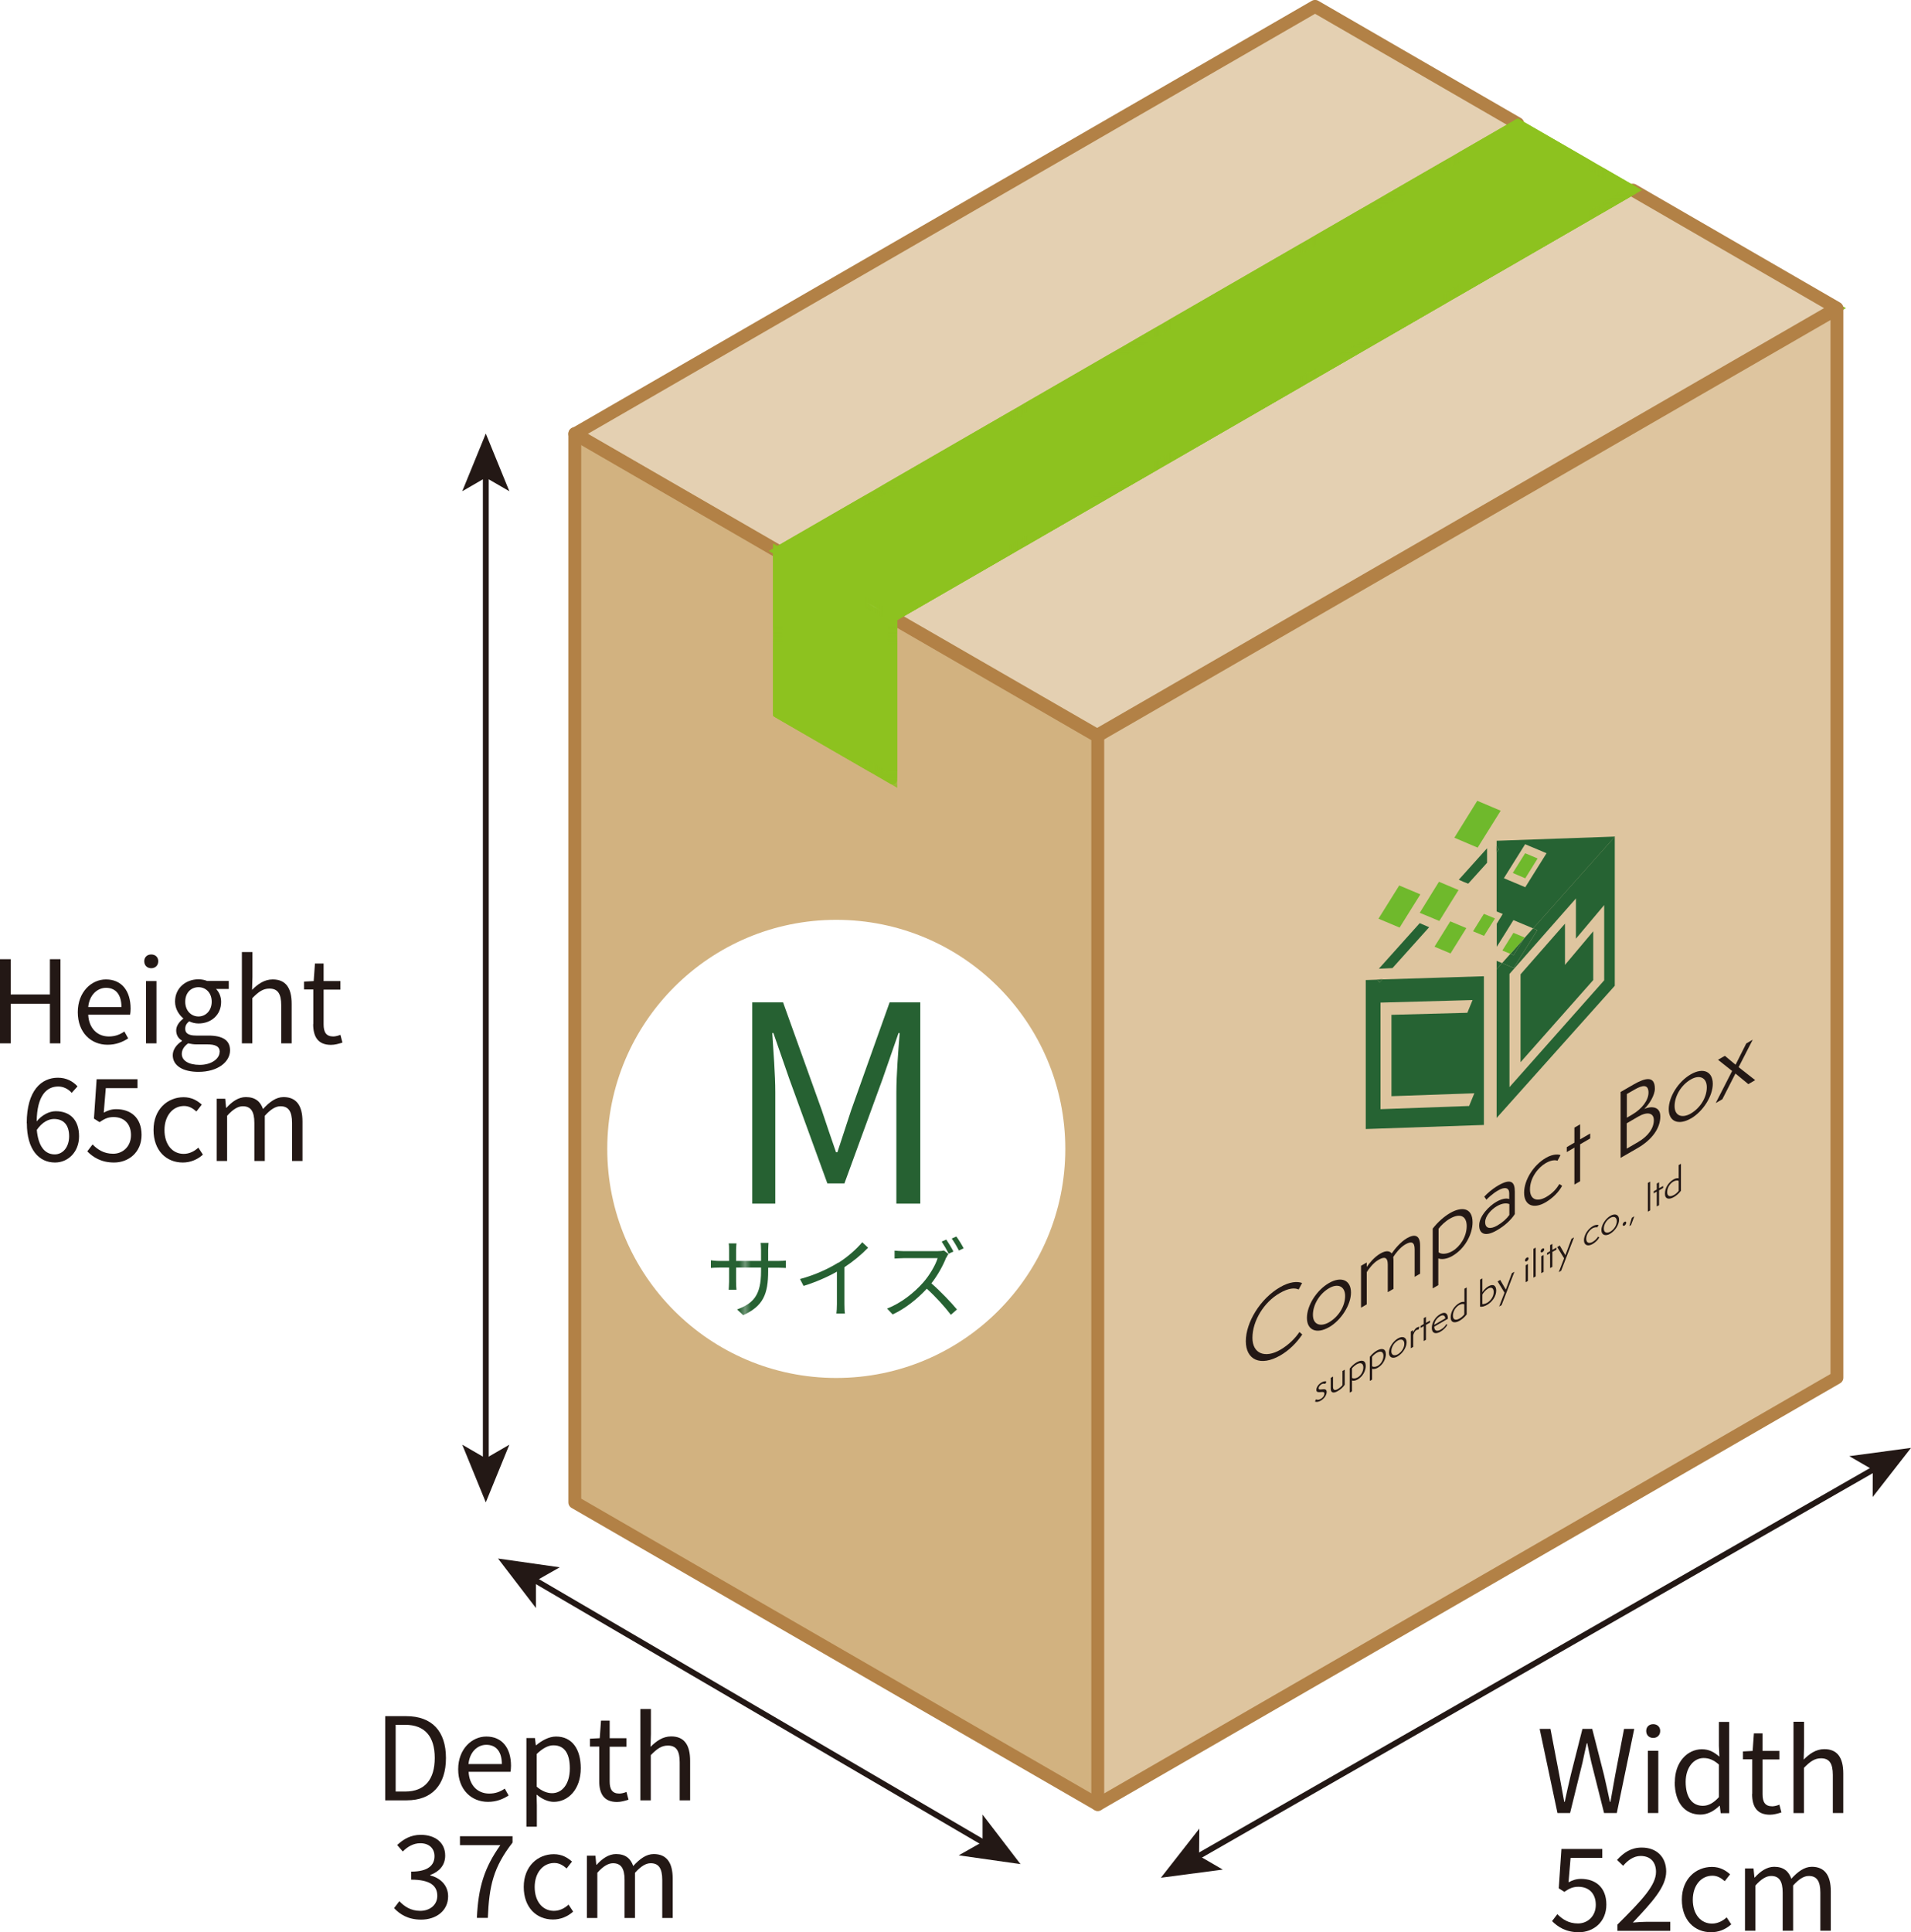 <?xml version="1.0" encoding="UTF-8"?>
<svg id="_レイヤー_2" data-name="レイヤー 2" xmlns="http://www.w3.org/2000/svg" xmlns:xlink="http://www.w3.org/1999/xlink" viewBox="0 0 150.11 151.75">
  <defs>
    <style>
      .cls-1, .cls-2, .cls-3, .cls-4, .cls-5 {
        fill: none;
      }

      .cls-6 {
        fill: #6fb92c;
      }

      .cls-7, .cls-8 {
        fill: #e4d0b2;
      }

      .cls-9 {
        fill: #266132;
      }

      .cls-2 {
        stroke-width: .71px;
      }

      .cls-2, .cls-4, .cls-5 {
        stroke-linecap: round;
        stroke-linejoin: round;
      }

      .cls-2, .cls-8 {
        stroke: #8dc21f;
      }

      .cls-10 {
        stroke: url(#_新規パターンスウォッチ_23);
      }

      .cls-10, .cls-3, .cls-8 {
        stroke-miterlimit: 10;
      }

      .cls-10, .cls-5 {
        stroke-width: 1.01px;
      }

      .cls-10, .cls-11 {
        fill: #8dc21f;
      }

      .cls-3 {
        stroke: #231815;
        stroke-width: .46px;
      }

      .cls-4 {
        stroke: #fff;
        stroke-width: 2.02px;
      }

      .cls-12 {
        fill: #231815;
      }

      .cls-13 {
        fill: #fff;
      }

      .cls-14 {
        fill: url(#_新規パターンスウォッチ_6);
      }

      .cls-15 {
        fill: #d2b280;
      }

      .cls-5 {
        stroke: #b28146;
      }

      .cls-8 {
        stroke-linecap: square;
        stroke-width: .71px;
      }

      .cls-16 {
        fill: #dec59f;
      }

      .cls-17 {
        fill: #266333;
      }
    </style>
    <pattern id="_新規パターンスウォッチ_23" data-name="新規パターンスウォッチ 23" x="0" y="0" width="15.5" height="15.5" patternTransform="translate(-2975.52 -574.56) scale(.71)" patternUnits="userSpaceOnUse" viewBox="0 0 15.5 15.5">
      <g>
        <rect class="cls-1" y="0" width="15.5" height="15.5"/>
        <rect class="cls-11" y="0" width="15.5" height="15.5"/>
      </g>
    </pattern>
    <pattern id="_新規パターンスウォッチ_6" data-name="新規パターンスウォッチ 6" x="0" y="0" width="62.66" height="62.66" patternTransform="translate(-4722.97 -1353.09) scale(.46)" patternUnits="userSpaceOnUse" viewBox="0 0 62.66 62.66">
      <g>
        <rect class="cls-1" width="62.66" height="62.66"/>
        <rect class="cls-9" width="62.66" height="62.66"/>
      </g>
    </pattern>
  </defs>
  <g id="_メイン" data-name="メイン">
    <g>
      <polygon class="cls-16" points="144.29 24.26 144.29 108.2 86.23 141.72 86.23 57.78 144.29 24.26"/>
      <polygon class="cls-8" points="144.29 24.2 86.18 57.75 70.13 48.49 127.38 15.44 128.26 14.93 144.29 24.2"/>
      <polygon class="cls-7" points="119.22 9.71 61.1 43.27 45.17 34.07 103.3 .5 119.22 9.71"/>
      <polygon class="cls-15" points="86.23 57.78 86.23 141.72 45.15 117.99 45.15 34.08 61.08 43.3 61.08 56.03 70.12 61.25 70.12 48.52 86.13 57.78 86.18 57.75 86.23 57.78"/>
      <polygon class="cls-11" points="61.1 43.27 70.13 48.49 70.12 48.49 70.12 48.52 61.08 43.3 61.08 43.28 61.1 43.27"/>
      <polyline class="cls-5" points="86.23 57.78 144.29 24.26 144.29 108.2 86.23 141.72"/>
      <polyline class="cls-5" points="70.13 48.49 86.18 57.75 86.23 57.78 86.23 141.72 45.15 117.99 45.15 34.08 45.15 34.05 45.17 34.07 61.1 43.27"/>
      <polyline class="cls-5" points="61.08 43.3 45.15 34.08 45.17 34.07 103.3 .5 119.22 9.71"/>
      <polyline class="cls-5" points="128.26 14.93 144.29 24.2 86.18 57.75 86.13 57.78 70.12 48.52"/>
      <polyline class="cls-2" points="128.26 14.93 127.38 15.44 70.13 48.49 70.12 48.49 70.12 48.52 70.12 61.25 61.08 56.03 61.08 43.3 61.08 43.28 61.1 43.27 119.22 9.71"/>
      <line class="cls-2" x1="119.22" y1="9.71" x2="128.26" y2="14.93"/>
      <polygon class="cls-10" points="70.12 48.52 70.12 61.25 61.08 56.03 61.08 43.3 70.12 48.52"/>
      <polygon class="cls-10" points="128.26 14.93 127.38 15.44 70.13 48.49 61.1 43.27 119.22 9.71 128.26 14.93"/>
      <g>
        <line class="cls-3" x1="38.16" y1="37.27" x2="38.16" y2="114.77"/>
        <polygon class="cls-12" points="38.16 34.05 36.31 38.58 38.16 37.51 40.01 38.58 38.16 34.05"/>
        <polygon class="cls-12" points="38.16 117.99 36.31 113.46 38.16 114.53 40.01 113.46 38.16 117.99"/>
      </g>
      <g>
        <line class="cls-3" x1="77.38" y1="144.78" x2="41.9" y2="124.03"/>
        <polygon class="cls-12" points="80.16 146.4 77.18 142.51 77.18 144.65 75.31 145.71 80.16 146.4"/>
        <polygon class="cls-12" points="39.12 122.4 43.97 123.09 42.1 124.15 42.1 126.29 39.12 122.4"/>
      </g>
      <g>
        <line class="cls-3" x1="93.98" y1="145.87" x2="147.32" y2="115.31"/>
        <polygon class="cls-12" points="91.19 147.47 96.05 146.83 94.19 145.75 94.21 143.61 91.19 147.47"/>
        <polygon class="cls-12" points="150.11 113.71 147.1 117.57 147.11 115.43 145.26 114.36 150.11 113.71"/>
      </g>
      <g>
        <g>
          <path class="cls-4" d="M0,75.33h.84v2.77h3.08v-2.77h.83v6.61h-.83v-3.11H.84v3.11h-.84v-6.61Z"/>
          <path class="cls-4" d="M6.11,79.49c0-1.58,1.07-2.57,2.21-2.57,1.24,0,1.94.9,1.94,2.3,0,.18-.02.35-.04.47h-3.29c.05,1.04.69,1.71,1.62,1.71.48,0,.86-.14,1.22-.39l.3.54c-.43.28-.95.5-1.62.5-1.3,0-2.34-.95-2.34-2.56ZM9.54,79.09c0-.98-.45-1.51-1.21-1.51-.69,0-1.31.56-1.4,1.51h2.62Z"/>
          <path class="cls-4" d="M11.33,75.49c0-.31.22-.53.55-.53s.55.22.55.53c0,.33-.23.55-.55.55s-.55-.22-.55-.55ZM11.47,77.05h.82v4.89h-.82v-4.89Z"/>
          <path class="cls-4" d="M13.57,82.87c0-.41.26-.81.72-1.11v-.04c-.26-.15-.45-.41-.45-.8s.3-.73.55-.91v-.04c-.32-.26-.64-.73-.64-1.31,0-1.07.85-1.75,1.84-1.75.27,0,.51.06.68.13h1.7v.63h-1c.23.23.4.59.4,1.01,0,1.04-.79,1.7-1.78,1.7-.24,0-.51-.06-.73-.17-.18.15-.31.31-.31.59,0,.31.2.53.86.53h.95c1.13,0,1.71.36,1.71,1.16,0,.91-.96,1.69-2.48,1.69-1.2,0-2.02-.47-2.02-1.31ZM17.26,82.62c0-.45-.35-.6-1-.6h-.85c-.18,0-.41-.03-.63-.08-.35.25-.5.54-.5.83,0,.52.53.86,1.41.86.94,0,1.56-.5,1.56-1.01ZM16.63,78.67c0-.71-.47-1.14-1.04-1.14s-1.04.42-1.04,1.14.48,1.16,1.04,1.16,1.04-.45,1.04-1.16Z"/>
          <path class="cls-4" d="M19.01,74.77h.82v1.96l-.03,1.01c.45-.45.96-.82,1.62-.82,1.03,0,1.49.67,1.49,1.92v3.1h-.82v-2.99c0-.92-.28-1.31-.93-1.31-.5,0-.85.25-1.34.75v3.55h-.82v-7.17Z"/>
          <path class="cls-4" d="M24.61,80.42v-2.71h-.73v-.62l.76-.04.1-1.38h.68v1.38h1.32v.67h-1.32v2.73c0,.6.19.95.76.95.17,0,.4-.06.56-.13l.16.61c-.28.09-.6.18-.9.18-1.04,0-1.4-.66-1.4-1.63Z"/>
          <path class="cls-4" d="M2.1,88.21c0-2.58,1.16-3.57,2.45-3.57.68,0,1.18.29,1.54.68l-.46.51c-.26-.31-.66-.5-1.05-.5-.91,0-1.67.69-1.7,2.74.41-.5.98-.8,1.5-.8,1.11,0,1.83.67,1.83,1.97,0,1.23-.86,2.06-1.89,2.06-1.27,0-2.21-1.03-2.21-3.08ZM2.89,88.73c.11,1.25.6,1.93,1.41,1.93.64,0,1.13-.57,1.13-1.42s-.4-1.36-1.19-1.36c-.41,0-.92.23-1.35.86Z"/>
          <path class="cls-4" d="M6.86,90.42l.41-.54c.38.38.86.73,1.62.73s1.4-.57,1.4-1.46-.54-1.42-1.37-1.42c-.44,0-.72.14-1.1.4l-.44-.28.21-3.09h3.21v.7h-2.49l-.16,1.92c.3-.16.59-.27.98-.27,1.1,0,1.99.63,1.99,2.02s-1.04,2.17-2.16,2.17c-1.03,0-1.66-.43-2.1-.87Z"/>
          <path class="cls-4" d="M12.06,88.74c0-1.63,1.11-2.57,2.36-2.57.64,0,1.08.27,1.43.58l-.42.54c-.29-.25-.58-.43-.97-.43-.89,0-1.54.77-1.54,1.89s.61,1.87,1.51,1.87c.45,0,.85-.21,1.15-.49l.36.55c-.44.4-1,.62-1.58.62-1.3,0-2.3-.94-2.3-2.56Z"/>
          <path class="cls-4" d="M17.01,86.29h.68l.07.71h.03c.42-.47.94-.84,1.52-.84.75,0,1.15.36,1.35.94.5-.55,1.02-.94,1.61-.94,1.01,0,1.49.67,1.49,1.92v3.1h-.82v-2.99c0-.92-.29-1.31-.91-1.31-.38,0-.77.24-1.23.75v3.55h-.82v-2.99c0-.92-.29-1.31-.91-1.31-.37,0-.78.24-1.23.75v3.55h-.82v-4.89Z"/>
        </g>
        <g>
          <path class="cls-12" d="M0,75.33h.84v2.77h3.08v-2.77h.83v6.61h-.83v-3.11H.84v3.11h-.84v-6.61Z"/>
          <path class="cls-12" d="M6.11,79.49c0-1.58,1.07-2.57,2.21-2.57,1.24,0,1.94.9,1.94,2.3,0,.18-.02.35-.04.47h-3.29c.05,1.04.69,1.71,1.62,1.71.48,0,.86-.14,1.22-.39l.3.54c-.43.28-.95.5-1.62.5-1.3,0-2.34-.95-2.34-2.56ZM9.54,79.09c0-.98-.45-1.51-1.21-1.51-.69,0-1.31.56-1.4,1.51h2.62Z"/>
          <path class="cls-12" d="M11.33,75.49c0-.31.22-.53.55-.53s.55.22.55.53c0,.33-.23.55-.55.55s-.55-.22-.55-.55ZM11.47,77.05h.82v4.89h-.82v-4.89Z"/>
          <path class="cls-12" d="M13.57,82.87c0-.41.26-.81.72-1.11v-.04c-.26-.15-.45-.41-.45-.8s.3-.73.55-.91v-.04c-.32-.26-.64-.73-.64-1.31,0-1.07.85-1.75,1.84-1.75.27,0,.51.06.68.13h1.7v.63h-1c.23.23.4.59.4,1.01,0,1.04-.79,1.7-1.78,1.7-.24,0-.51-.06-.73-.17-.18.15-.31.31-.31.59,0,.31.2.53.86.53h.95c1.13,0,1.71.36,1.71,1.16,0,.91-.96,1.69-2.48,1.69-1.2,0-2.02-.47-2.02-1.31ZM17.26,82.62c0-.45-.35-.6-1-.6h-.85c-.18,0-.41-.03-.63-.08-.35.25-.5.54-.5.83,0,.52.53.86,1.41.86.94,0,1.56-.5,1.56-1.01ZM16.63,78.67c0-.71-.47-1.14-1.04-1.14s-1.04.42-1.04,1.14.48,1.16,1.04,1.16,1.04-.45,1.04-1.16Z"/>
          <path class="cls-12" d="M19.01,74.77h.82v1.96l-.03,1.01c.45-.45.96-.82,1.62-.82,1.03,0,1.49.67,1.49,1.92v3.1h-.82v-2.99c0-.92-.28-1.31-.93-1.31-.5,0-.85.25-1.34.75v3.55h-.82v-7.17Z"/>
          <path class="cls-12" d="M24.61,80.42v-2.71h-.73v-.62l.76-.04.1-1.38h.68v1.38h1.32v.67h-1.32v2.73c0,.6.19.95.76.95.17,0,.4-.06.56-.13l.16.61c-.28.09-.6.18-.9.18-1.04,0-1.4-.66-1.4-1.63Z"/>
          <path class="cls-12" d="M2.1,88.21c0-2.58,1.16-3.57,2.45-3.57.68,0,1.18.29,1.54.68l-.46.51c-.26-.31-.66-.5-1.05-.5-.91,0-1.67.69-1.7,2.74.41-.5.98-.8,1.5-.8,1.11,0,1.83.67,1.83,1.97,0,1.23-.86,2.06-1.89,2.06-1.27,0-2.21-1.03-2.21-3.08ZM2.89,88.73c.11,1.25.6,1.93,1.41,1.93.64,0,1.13-.57,1.13-1.42s-.4-1.36-1.19-1.36c-.41,0-.92.23-1.35.86Z"/>
          <path class="cls-12" d="M6.86,90.42l.41-.54c.38.38.86.73,1.62.73s1.4-.57,1.4-1.46-.54-1.42-1.37-1.42c-.44,0-.72.14-1.1.4l-.44-.28.21-3.09h3.21v.7h-2.49l-.16,1.92c.3-.16.59-.27.98-.27,1.1,0,1.99.63,1.99,2.02s-1.04,2.17-2.16,2.17c-1.03,0-1.66-.43-2.1-.87Z"/>
          <path class="cls-12" d="M12.06,88.74c0-1.63,1.11-2.57,2.36-2.57.64,0,1.08.27,1.43.58l-.42.54c-.29-.25-.58-.43-.97-.43-.89,0-1.54.77-1.54,1.89s.61,1.87,1.51,1.87c.45,0,.85-.21,1.15-.49l.36.55c-.44.4-1,.62-1.58.62-1.3,0-2.3-.94-2.3-2.56Z"/>
          <path class="cls-12" d="M17.01,86.29h.68l.07.71h.03c.42-.47.94-.84,1.52-.84.75,0,1.15.36,1.35.94.5-.55,1.02-.94,1.61-.94,1.01,0,1.49.67,1.49,1.92v3.1h-.82v-2.99c0-.92-.29-1.31-.91-1.31-.38,0-.77.24-1.23.75v3.55h-.82v-2.99c0-.92-.29-1.31-.91-1.31-.37,0-.78.24-1.23.75v3.55h-.82v-4.89Z"/>
        </g>
      </g>
      <g>
        <g>
          <path class="cls-4" d="M120.94,135.78h.85l.69,3.6c.13.71.26,1.42.39,2.13h.04c.15-.71.31-1.42.48-2.13l.91-3.6h.77l.92,3.6c.16.7.32,1.41.47,2.13h.04c.13-.72.25-1.43.38-2.13l.69-3.6h.8l-1.37,6.61h-1l-1-3.98c-.12-.52-.22-1-.32-1.5h-.04c-.11.5-.23.98-.33,1.5l-.98,3.98h-.99l-1.4-6.61Z"/>
          <path class="cls-4" d="M129.31,135.94c0-.31.22-.53.55-.53s.55.22.55.53c0,.33-.23.55-.55.55s-.55-.22-.55-.55ZM129.44,137.5h.82v4.89h-.82v-4.89Z"/>
          <path class="cls-4" d="M131.56,139.95c0-1.58,1-2.57,2.12-2.57.58,0,.95.22,1.38.58l-.04-.85v-1.88h.81v7.17h-.67l-.07-.58h-.03c-.39.38-.9.69-1.49.69-1.22,0-2.02-.93-2.02-2.56ZM135.02,141.15v-2.57c-.42-.37-.79-.51-1.2-.51-.79,0-1.41.76-1.41,1.87,0,1.18.49,1.88,1.35,1.88.45,0,.85-.23,1.26-.68Z"/>
          <path class="cls-4" d="M137.64,140.88v-2.71h-.73v-.62l.76-.04.1-1.38h.68v1.38h1.32v.67h-1.32v2.73c0,.6.19.95.76.95.17,0,.4-.06.56-.13l.16.61c-.28.09-.6.18-.9.18-1.04,0-1.4-.66-1.4-1.63Z"/>
          <path class="cls-4" d="M140.89,135.22h.82v1.96l-.03,1.01c.45-.45.96-.82,1.62-.82,1.03,0,1.49.67,1.49,1.92v3.1h-.82v-2.99c0-.92-.28-1.31-.93-1.31-.5,0-.85.25-1.34.75v3.55h-.82v-7.17Z"/>
          <path class="cls-4" d="M121.92,150.87l.41-.54c.38.38.86.73,1.62.73s1.4-.57,1.4-1.46-.54-1.42-1.37-1.42c-.44,0-.72.14-1.1.4l-.44-.28.21-3.09h3.21v.7h-2.49l-.16,1.92c.3-.16.59-.27.98-.27,1.1,0,1.99.63,1.99,2.02s-1.04,2.17-2.16,2.17c-1.03,0-1.66-.43-2.1-.87Z"/>
          <path class="cls-4" d="M127.06,151.14c1.94-1.93,3.02-3.08,3.02-4.13,0-.73-.4-1.25-1.21-1.25-.54,0-1.01.34-1.37.77l-.48-.46c.54-.59,1.11-.97,1.94-.97,1.18,0,1.92.75,1.92,1.88,0,1.21-1.1,2.4-2.62,4.01.34-.03.74-.06,1.08-.06h1.86v.71h-4.15v-.49Z"/>
          <path class="cls-4" d="M132.11,149.19c0-1.63,1.11-2.57,2.36-2.57.64,0,1.08.27,1.43.58l-.42.54c-.29-.25-.58-.43-.97-.43-.89,0-1.54.77-1.54,1.89s.61,1.87,1.51,1.87c.45,0,.85-.21,1.15-.49l.36.55c-.44.4-1,.62-1.58.62-1.3,0-2.3-.94-2.3-2.56Z"/>
          <path class="cls-4" d="M137.06,146.74h.68l.07.71h.03c.42-.47.94-.84,1.52-.84.75,0,1.15.36,1.35.94.5-.55,1.02-.94,1.61-.94,1.01,0,1.49.67,1.49,1.92v3.1h-.82v-2.99c0-.92-.29-1.31-.91-1.31-.38,0-.77.24-1.23.75v3.55h-.82v-2.99c0-.92-.29-1.31-.91-1.31-.37,0-.78.24-1.23.75v3.55h-.82v-4.89Z"/>
        </g>
        <g>
          <path class="cls-12" d="M120.94,135.78h.85l.69,3.6c.13.71.26,1.42.39,2.13h.04c.15-.71.31-1.42.48-2.13l.91-3.6h.77l.92,3.6c.16.7.32,1.41.47,2.13h.04c.13-.72.25-1.43.38-2.13l.69-3.6h.8l-1.37,6.61h-1l-1-3.98c-.12-.52-.22-1-.32-1.5h-.04c-.11.5-.23.98-.33,1.5l-.98,3.98h-.99l-1.4-6.61Z"/>
          <path class="cls-12" d="M129.31,135.94c0-.31.22-.53.55-.53s.55.22.55.53c0,.33-.23.55-.55.55s-.55-.22-.55-.55ZM129.44,137.5h.82v4.89h-.82v-4.89Z"/>
          <path class="cls-12" d="M131.56,139.95c0-1.58,1-2.57,2.12-2.57.58,0,.95.22,1.38.58l-.04-.85v-1.88h.81v7.17h-.67l-.07-.58h-.03c-.39.38-.9.69-1.49.69-1.22,0-2.02-.93-2.02-2.56ZM135.02,141.15v-2.57c-.42-.37-.79-.51-1.2-.51-.79,0-1.41.76-1.41,1.87,0,1.18.49,1.88,1.35,1.88.45,0,.85-.23,1.26-.68Z"/>
          <path class="cls-12" d="M137.64,140.88v-2.71h-.73v-.62l.76-.04.1-1.38h.68v1.38h1.32v.67h-1.32v2.73c0,.6.19.95.76.95.17,0,.4-.06.56-.13l.16.61c-.28.09-.6.18-.9.18-1.04,0-1.4-.66-1.4-1.63Z"/>
          <path class="cls-12" d="M140.89,135.22h.82v1.96l-.03,1.01c.45-.45.96-.82,1.62-.82,1.03,0,1.49.67,1.49,1.92v3.1h-.82v-2.99c0-.92-.28-1.31-.93-1.31-.5,0-.85.25-1.34.75v3.55h-.82v-7.17Z"/>
          <path class="cls-12" d="M121.92,150.87l.41-.54c.38.38.86.73,1.62.73s1.4-.57,1.4-1.46-.54-1.42-1.37-1.42c-.44,0-.72.14-1.1.4l-.44-.28.21-3.09h3.21v.7h-2.49l-.16,1.92c.3-.16.59-.27.98-.27,1.1,0,1.99.63,1.99,2.02s-1.04,2.17-2.16,2.17c-1.03,0-1.66-.43-2.1-.87Z"/>
          <path class="cls-12" d="M127.06,151.14c1.94-1.93,3.02-3.08,3.02-4.13,0-.73-.4-1.25-1.21-1.25-.54,0-1.01.34-1.37.77l-.48-.46c.54-.59,1.11-.97,1.94-.97,1.18,0,1.92.75,1.92,1.88,0,1.21-1.1,2.4-2.62,4.01.34-.03.74-.06,1.08-.06h1.86v.71h-4.15v-.49Z"/>
          <path class="cls-12" d="M132.11,149.19c0-1.63,1.11-2.57,2.36-2.57.64,0,1.08.27,1.43.58l-.42.54c-.29-.25-.58-.43-.97-.43-.89,0-1.54.77-1.54,1.89s.61,1.87,1.51,1.87c.45,0,.85-.21,1.15-.49l.36.55c-.44.4-1,.62-1.58.62-1.3,0-2.3-.94-2.3-2.56Z"/>
          <path class="cls-12" d="M137.06,146.74h.68l.07.71h.03c.42-.47.94-.84,1.52-.84.75,0,1.15.36,1.35.94.5-.55,1.02-.94,1.61-.94,1.01,0,1.49.67,1.49,1.92v3.1h-.82v-2.99c0-.92-.29-1.31-.91-1.31-.38,0-.77.24-1.23.75v3.55h-.82v-2.99c0-.92-.29-1.31-.91-1.31-.37,0-.78.24-1.23.75v3.55h-.82v-4.89Z"/>
        </g>
      </g>
      <g>
        <g>
          <path class="cls-4" d="M30.25,134.78h1.66c2.03,0,3.12,1.19,3.12,3.29s-1.09,3.32-3.08,3.32h-1.69v-6.61ZM31.83,140.7c1.56,0,2.32-.97,2.32-2.64s-.77-2.6-2.32-2.6h-.75v5.24h.75Z"/>
          <path class="cls-4" d="M35.99,138.95c0-1.58,1.07-2.57,2.21-2.57,1.24,0,1.94.9,1.94,2.3,0,.18-.02.35-.04.47h-3.29c.05,1.04.69,1.71,1.62,1.71.48,0,.86-.14,1.22-.39l.3.54c-.43.28-.95.5-1.62.5-1.3,0-2.34-.95-2.34-2.56ZM39.42,138.54c0-.98-.45-1.51-1.22-1.51-.69,0-1.31.56-1.4,1.51h2.62Z"/>
          <path class="cls-4" d="M41.34,136.5h.68l.07.56h.03c.44-.36.99-.68,1.56-.68,1.26,0,1.94.99,1.94,2.49,0,1.67-1,2.64-2.12,2.64-.44,0-.91-.21-1.35-.57l.02.86v1.66h-.82v-6.95ZM44.76,138.88c0-1.08-.36-1.81-1.29-1.81-.41,0-.84.23-1.31.68v2.57c.44.38.87.51,1.2.51.81,0,1.4-.73,1.4-1.94Z"/>
          <path class="cls-4" d="M47.07,139.88v-2.71h-.73v-.62l.77-.04.1-1.38h.68v1.38h1.32v.67h-1.32v2.73c0,.6.19.95.76.95.17,0,.4-.06.56-.13l.16.61c-.28.09-.6.18-.9.18-1.04,0-1.4-.66-1.4-1.63Z"/>
          <path class="cls-4" d="M50.31,134.22h.82v1.96l-.03,1.01c.45-.45.96-.82,1.62-.82,1.03,0,1.49.67,1.49,1.92v3.1h-.82v-2.99c0-.92-.28-1.31-.93-1.31-.5,0-.85.25-1.34.75v3.55h-.82v-7.17Z"/>
          <path class="cls-4" d="M30.96,149.85l.41-.54c.39.41.89.76,1.64.76s1.34-.46,1.34-1.18c0-.77-.53-1.27-2.05-1.27v-.63c1.36,0,1.83-.53,1.83-1.21,0-.62-.43-1.02-1.12-1.02-.53,0-1,.27-1.37.65l-.44-.51c.5-.47,1.08-.8,1.85-.8,1.11,0,1.92.59,1.92,1.63,0,.77-.48,1.27-1.17,1.52v.04c.77.19,1.4.76,1.4,1.64,0,1.14-.95,1.83-2.12,1.83-1.04,0-1.68-.43-2.12-.9Z"/>
          <path class="cls-4" d="M39.33,144.91h-3.2v-.7h4.13v.5c-1.51,1.94-1.84,3.41-1.94,5.91h-.86c.11-2.42.59-3.95,1.85-5.72Z"/>
          <path class="cls-4" d="M41.14,148.19c0-1.63,1.11-2.57,2.36-2.57.64,0,1.08.27,1.43.58l-.42.54c-.29-.25-.58-.43-.97-.43-.89,0-1.54.77-1.54,1.89s.61,1.87,1.51,1.87c.45,0,.85-.21,1.15-.49l.36.55c-.44.4-1,.62-1.58.62-1.3,0-2.3-.94-2.3-2.56Z"/>
          <path class="cls-4" d="M46.09,145.74h.68l.07.71h.03c.42-.47.94-.84,1.52-.84.75,0,1.15.36,1.35.94.5-.55,1.02-.94,1.61-.94,1.01,0,1.49.67,1.49,1.92v3.1h-.82v-2.99c0-.92-.29-1.31-.91-1.31-.38,0-.77.24-1.23.75v3.55h-.82v-2.99c0-.92-.29-1.31-.91-1.31-.37,0-.78.24-1.23.75v3.55h-.82v-4.89Z"/>
        </g>
        <g>
          <path class="cls-12" d="M30.25,134.78h1.66c2.03,0,3.12,1.19,3.12,3.29s-1.09,3.32-3.08,3.32h-1.69v-6.61ZM31.83,140.7c1.56,0,2.32-.97,2.32-2.64s-.77-2.6-2.32-2.6h-.75v5.24h.75Z"/>
          <path class="cls-12" d="M35.99,138.95c0-1.58,1.07-2.57,2.21-2.57,1.24,0,1.94.9,1.94,2.3,0,.18-.02.35-.04.47h-3.29c.05,1.04.69,1.71,1.62,1.71.48,0,.86-.14,1.22-.39l.3.54c-.43.28-.95.5-1.62.5-1.3,0-2.34-.95-2.34-2.56ZM39.42,138.54c0-.98-.45-1.51-1.22-1.51-.69,0-1.31.56-1.4,1.51h2.62Z"/>
          <path class="cls-12" d="M41.34,136.5h.68l.07.56h.03c.44-.36.99-.68,1.56-.68,1.26,0,1.94.99,1.94,2.49,0,1.67-1,2.64-2.12,2.64-.44,0-.91-.21-1.35-.57l.02.86v1.66h-.82v-6.95ZM44.76,138.88c0-1.08-.36-1.81-1.29-1.81-.41,0-.84.23-1.31.68v2.57c.44.38.87.51,1.2.51.81,0,1.4-.73,1.4-1.94Z"/>
          <path class="cls-12" d="M47.07,139.88v-2.71h-.73v-.62l.77-.04.1-1.38h.68v1.38h1.32v.67h-1.32v2.73c0,.6.19.95.76.95.17,0,.4-.06.56-.13l.16.61c-.28.09-.6.18-.9.18-1.04,0-1.4-.66-1.4-1.63Z"/>
          <path class="cls-12" d="M50.31,134.22h.82v1.96l-.03,1.01c.45-.45.96-.82,1.62-.82,1.03,0,1.49.67,1.49,1.92v3.1h-.82v-2.99c0-.92-.28-1.31-.93-1.31-.5,0-.85.25-1.34.75v3.55h-.82v-7.17Z"/>
          <path class="cls-12" d="M30.96,149.85l.41-.54c.39.41.89.76,1.64.76s1.34-.46,1.34-1.18c0-.77-.53-1.27-2.05-1.27v-.63c1.36,0,1.83-.53,1.83-1.21,0-.62-.43-1.02-1.12-1.02-.53,0-1,.27-1.37.65l-.44-.51c.5-.47,1.08-.8,1.85-.8,1.11,0,1.92.59,1.92,1.63,0,.77-.48,1.27-1.17,1.52v.04c.77.19,1.4.76,1.4,1.64,0,1.14-.95,1.83-2.12,1.83-1.04,0-1.68-.43-2.12-.9Z"/>
          <path class="cls-12" d="M39.33,144.91h-3.2v-.7h4.13v.5c-1.51,1.94-1.84,3.41-1.94,5.91h-.86c.11-2.42.59-3.95,1.85-5.72Z"/>
          <path class="cls-12" d="M41.14,148.19c0-1.63,1.11-2.57,2.36-2.57.64,0,1.08.27,1.43.58l-.42.54c-.29-.25-.58-.43-.97-.43-.89,0-1.54.77-1.54,1.89s.61,1.87,1.51,1.87c.45,0,.85-.21,1.15-.49l.36.55c-.44.4-1,.62-1.58.62-1.3,0-2.3-.94-2.3-2.56Z"/>
          <path class="cls-12" d="M46.09,145.74h.68l.07.71h.03c.42-.47.94-.84,1.52-.84.75,0,1.15.36,1.35.94.5-.55,1.02-.94,1.61-.94,1.01,0,1.49.67,1.49,1.92v3.1h-.82v-2.99c0-.92-.29-1.31-.91-1.31-.38,0-.77.24-1.23.75v3.55h-.82v-2.99c0-.92-.29-1.31-.91-1.31-.37,0-.78.24-1.23.75v3.55h-.82v-4.89Z"/>
        </g>
      </g>
      <path class="cls-12" d="M103.39,109.9c.06.04.18.07.36-.04.16-.09.28-.24.28-.42,0-.29-.63.09-.63-.28,0-.2.16-.45.41-.59.17-.1.32-.1.38-.07l-.08.18s-.15-.05-.3.03c-.17.1-.23.24-.23.32,0,.26.63-.15.63.29,0,.25-.19.52-.46.68-.22.13-.38.11-.46.07l.09-.18Z"/>
      <path class="cls-12" d="M105.45,107.67l.18-.1v1.18c-.13.2-.31.36-.55.5-.32.19-.55.15-.55-.19v-.85l.18-.1v.81c0,.27.16.3.38.17.18-.11.3-.23.36-.31v-1.1Z"/>
      <path class="cls-12" d="M106.02,109.37v-1.89c.16-.21.36-.38.55-.49.37-.21.71-.18.71.29,0,.37-.23.83-.64,1.06-.17.1-.35.12-.44.08v.85l-.18.1ZM106.2,108.21c.08.07.26.07.44-.03.25-.14.45-.46.45-.79,0-.31-.2-.43-.54-.23-.13.08-.29.22-.35.31v.74Z"/>
      <path class="cls-12" d="M107.6,108.45v-1.89c.16-.21.36-.38.55-.49.37-.21.71-.18.71.29,0,.37-.23.83-.64,1.06-.17.1-.35.12-.44.08v.85l-.18.1ZM107.78,107.3c.08.07.26.07.44-.03.25-.14.45-.46.45-.79,0-.31-.2-.43-.54-.23-.13.08-.29.22-.35.31v.74Z"/>
      <path class="cls-12" d="M109.8,106.52c-.39.23-.7.1-.7-.29s.31-.88.7-1.11.69-.09.69.3-.3.87-.7,1.1ZM110.31,105.53c0-.31-.23-.41-.51-.25-.3.17-.51.52-.51.84s.24.39.51.24c.3-.18.51-.51.51-.83Z"/>
      <path class="cls-12" d="M110.82,105.9v-1.33l.18-.1v.19c.02-.07.13-.3.28-.39.1-.06.19-.07.22-.07l-.08.22s-.08,0-.15.03c-.15.09-.25.32-.26.43v.9l-.18.1Z"/>
      <path class="cls-12" d="M111.83,105.32v-1.17l-.24.14v-.16l.24-.14v-.47l.18-.1v.47l.32-.18v.16l-.32.18v1.17l-.18.1Z"/>
      <path class="cls-12" d="M113.68,104.06c-.09.17-.29.39-.54.53-.39.22-.67.11-.67-.3s.26-.86.67-1.09.59-.01.59.32v.05l-1.07.62c0,.33.21.41.53.22.23-.13.36-.31.42-.42l.08.06ZM113.53,103.54c-.02-.21-.16-.32-.41-.17-.23.13-.43.39-.47.68l.88-.51Z"/>
      <path class="cls-12" d="M115.03,101.21l.18-.1v2.12c-.16.21-.36.38-.55.49-.36.21-.71.19-.71-.27,0-.44.28-.88.67-1.11.15-.09.31-.12.41-.09v-1.04ZM115.03,102.45c-.07-.07-.24-.05-.41.04-.29.17-.49.49-.49.84s.24.38.52.22c.11-.06.25-.17.37-.32v-.78Z"/>
      <path class="cls-12" d="M116.26,100.5l.18-.1v1.08c.07-.11.26-.34.46-.45.43-.25.63-.03.63.33,0,.47-.35.91-.72,1.12-.19.11-.39.17-.55.14v-2.12ZM116.44,102.42c.07.01.22-.02.37-.1.29-.17.52-.5.52-.85,0-.29-.16-.44-.46-.26-.17.1-.36.32-.43.46v.76Z"/>
      <path class="cls-12" d="M117.76,102.61l.42-1.09-.54-.88.2-.12.44.76.48-1.29.2-.11-1.01,2.62-.19.11Z"/>
      <path class="cls-12" d="M119.93,99.05c-.08.04-.14.02-.14-.06,0-.09.06-.18.14-.22.08-.05.14-.02.14.06,0,.08-.06.17-.14.22ZM119.84,100.7v-1.33l.18-.1v1.33l-.18.1Z"/>
      <path class="cls-12" d="M120.45,100.34v-2.26l.18-.1v2.26l-.18.1Z"/>
      <path class="cls-12" d="M121.16,98.34c-.08.04-.14.02-.14-.06,0-.09.06-.18.14-.22.08-.05.14-.02.14.06,0,.08-.06.17-.14.22ZM121.07,99.99v-1.33l.18-.1v1.33l-.18.1Z"/>
      <path class="cls-12" d="M121.76,99.59v-1.17l-.24.14v-.16l.24-.14v-.47l.18-.1v.47l.32-.18v.16l-.32.18v1.17l-.18.1Z"/>
      <path class="cls-12" d="M122.44,99.91l.42-1.09-.54-.88.2-.12.44.76.48-1.29.2-.11-1.01,2.62-.19.11Z"/>
      <path class="cls-12" d="M125.63,97.17c-.1.2-.29.39-.53.53-.38.22-.68.09-.68-.3s.29-.87.69-1.1c.24-.14.42-.11.46-.09l-.1.18s-.17-.04-.37.07c-.24.14-.5.47-.5.83,0,.33.23.4.51.24.22-.13.33-.28.42-.41l.09.06Z"/>
      <path class="cls-12" d="M126.49,96.89c-.39.23-.7.1-.7-.29s.31-.88.7-1.11.69-.09.69.3-.3.87-.7,1.1ZM127,95.9c0-.31-.23-.41-.51-.25-.3.17-.51.52-.51.84s.24.39.51.24c.3-.18.51-.51.51-.83Z"/>
      <path class="cls-12" d="M127.6,96.25c-.08.04-.14.01-.14-.06,0-.09.07-.19.14-.23.08-.05.14-.02.14.07,0,.07-.06.18-.14.23Z"/>
      <path class="cls-12" d="M127.98,96.3l.2-.66.2-.12-.26.69-.15.08Z"/>
      <path class="cls-12" d="M129.44,95.16v-2.26l.18-.1v2.26l-.18.1Z"/>
      <path class="cls-12" d="M130.14,94.75v-1.17l-.24.14v-.16l.24-.14v-.47l.18-.1v.47l.32-.18v.16l-.32.18v1.17l-.18.1Z"/>
      <path class="cls-12" d="M131.86,91.5l.18-.1v2.12c-.16.21-.36.38-.55.49-.36.21-.71.19-.71-.27,0-.44.28-.88.67-1.11.15-.09.31-.12.41-.09v-1.04ZM131.86,92.75c-.07-.07-.24-.05-.41.04-.29.17-.49.49-.49.84s.24.38.53.22c.11-.06.25-.17.37-.32v-.78Z"/>
      <path class="cls-12" d="M102.29,104.81c-.47.69-1.05,1.25-1.72,1.64-1.56.9-2.71.35-2.71-1.12s1.13-3.34,2.69-4.24c.76-.44,1.36-.47,1.73-.33l-.27.51c-.3-.14-.78-.13-1.51.3-1.2.69-2.12,2.15-2.12,3.5,0,1.25,1,1.63,2.2.93.65-.38,1.17-.91,1.49-1.39l.23.2Z"/>
      <path class="cls-12" d="M104.4,104.23c-.97.56-1.74.25-1.74-.73s.76-2.18,1.74-2.74,1.72-.21,1.72.75-.76,2.17-1.73,2.73ZM105.66,101.78c0-.77-.58-1.01-1.26-.61-.75.43-1.27,1.3-1.27,2.09s.61.96,1.26.59c.76-.44,1.27-1.27,1.27-2.07Z"/>
      <path class="cls-12" d="M111.12,100.27v-2.15c0-.59-.26-.66-.73-.39-.42.24-.79.74-.95.99.01.09.02.19.02.29v2.21l-.45.26v-2.16c0-.6-.27-.65-.74-.37-.4.23-.77.72-.91.96v2.53l-.45.26v-3.29l.45-.26v.35c.18-.26.57-.77,1.08-1.06.47-.27.74-.18.88,0,.24-.35.69-.9,1.2-1.2.63-.36,1.03-.23,1.03.6v2.19l-.45.26Z"/>
      <path class="cls-12" d="M112.54,101.19v-4.7c.41-.53.9-.95,1.36-1.22.91-.53,1.77-.44,1.77.73,0,.91-.58,2.06-1.59,2.64-.43.25-.86.29-1.1.19v2.1l-.45.26ZM112.99,98.34c.21.18.63.18,1.09-.08.61-.35,1.13-1.14,1.13-1.97,0-.77-.5-1.06-1.34-.57-.33.19-.71.55-.87.78v1.85Z"/>
      <path class="cls-12" d="M118.99,95.35c-.3.46-.79.92-1.42,1.28-.95.55-1.38.23-1.38-.39,0-.74.78-1.52,1.34-1.85.34-.2.77-.33,1.02-.22v-.46c0-.41-.31-.55-.89-.21-.43.25-.8.61-.9.72l-.17-.24c.22-.24.59-.58,1.08-.87,1.05-.61,1.32-.26,1.32.48v1.77ZM118.55,94.56c-.18-.07-.51-.1-.97.17-.42.24-.92.76-.92,1.25,0,.53.43.57.95.27.43-.25.74-.54.95-.83v-.86Z"/>
      <path class="cls-12" d="M122.71,93.12c-.26.49-.73.97-1.31,1.31-.95.55-1.68.23-1.68-.76s.72-2.16,1.72-2.74c.61-.35,1.05-.26,1.14-.21l-.24.44c-.08-.04-.41-.11-.91.18-.61.35-1.25,1.16-1.25,2.07,0,.83.58.99,1.27.6.54-.31.83-.68,1.04-1.02l.22.14Z"/>
      <path class="cls-12" d="M123.67,93.03v-2.9l-.6.35v-.39l.6-.35v-1.18l.45-.26v1.18l.79-.46v.39l-.79.46v2.9l-.45.26Z"/>
      <path class="cls-12" d="M127.3,90.94v-5.18l1.02-.59c.94-.54,1.67-.69,1.67.33,0,.51-.43,1.21-.83,1.59.52-.23,1.26-.22,1.26.59,0,.9-.62,1.82-1.81,2.5l-1.32.76ZM128.2,87.54c.79-.46,1.29-1.14,1.29-1.73,0-.66-.45-.61-1.09-.24l-.61.35v1.86l.41-.24ZM128.66,89.7c.84-.49,1.25-1.12,1.25-1.73,0-.57-.51-.69-1.22-.28l-.91.53v1.99l.88-.51Z"/>
      <path class="cls-12" d="M132.82,87.84c-.97.56-1.74.25-1.74-.73s.76-2.18,1.74-2.74,1.72-.21,1.72.75-.76,2.17-1.73,2.73ZM134.07,85.39c0-.77-.58-1.01-1.26-.61-.75.43-1.27,1.3-1.27,2.09s.61.96,1.26.59c.76-.44,1.27-1.27,1.27-2.07Z"/>
      <path class="cls-12" d="M137.34,85.15l-1.02-.84-1.03,2.02-.52.3,1.29-2.52-1.11-.88.54-.31.84.7.84-1.67.51-.3-1.11,2.16,1.3,1.02-.53.31Z"/>
      <polygon class="cls-1" points="117.55 67.45 116.81 67.88 116.81 67.76 115.33 69.4 115.38 69.43 114.98 70.08 114.04 71.59 114.32 71.71 115.58 72.24 115.82 72.34 116.25 71.64 116.56 71.15 116.86 71.28 117.56 71.58 117.56 66.91 117.55 66.93 117.55 67.45"/>
      <polygon class="cls-1" points="116.56 71.77 115.71 73.14 116.56 71.77 116.56 71.77"/>
      <polygon class="cls-1" points="108.19 76.92 107.29 76.96 108.19 76.94 108.19 76.92"/>
      <path class="cls-17" d="M108.19,76.94l-.91.03v11.7s9.28-.32,9.28-.32v-11.68l-7.98.25-.22.24-.17-.23ZM108.44,78.74l7.23-.2-.41,1-5.96.16v6.39l6.51-.23-.41,1-6.96.25v-8.38Z"/>
      <path class="cls-17" d="M117.56,66.03v.45l.18.24-.18.2v4.66l.17.07.31.13-.3.49-.17.28v1.81l.82-1.31.49-.79.5.21.88.37.17.07,6.42-7.2h0s.03-.01.03-.01l-9.31.33ZM121.13,67.57l-.97,1.55-.35.56-.35-.15-.98-.41-.35-.15.35-.56.97-1.55.35-.56.35.15.98.41.35.15-.35.56Z"/>
      <polygon class="cls-17" points="119.8 67.01 118.83 68.56 119.8 67.01 119.8 67.01"/>
      <polygon class="cls-17" points="120.78 67.42 120.78 67.42 120.28 67.21 120.78 67.42"/>
      <polygon class="cls-17" points="117.56 75.46 117.56 76.12 117.99 75.64 117.56 75.46"/>
      <polygon class="cls-17" points="117.56 66.91 117.56 66.48 117.55 66.46 117.55 66.93 117.56 66.91"/>
      <polygon class="cls-17" points="115.33 69.4 116.81 67.76 116.81 66.62 114.59 69.09 114.97 69.26 115.33 69.4"/>
      <polygon class="cls-17" points="108.31 76.08 109.38 76.03 112.26 72.82 111.52 72.5 108.31 76.08"/>
      <polygon class="cls-17" points="108.19 76.94 108.58 76.92 108.6 76.9 108.19 76.92 108.19 76.94"/>
      <polygon class="cls-17" points="108.37 77.16 108.58 76.92 108.19 76.94 108.37 77.16"/>
      <polygon class="cls-17" points="117.74 66.72 117.56 66.48 117.56 66.91 117.74 66.72"/>
      <path class="cls-17" d="M120.75,73.05l-.49.79-.87,1.39-.49.79-.5-.21-.41-.17-.43.48h0s0,0,0,0v11.68l9.28-10.38v-11.7s-6.41,7.19-6.41,7.19l.33.14ZM126.01,71.09v5.9l-7.44,8.39v-8.89l5.22-5.93v3.16l2.22-2.64Z"/>
      <polygon class="cls-17" points="122.93 72.54 119.44 76.52 119.44 83.42 125.15 76.97 125.15 73.14 122.93 75.78 122.93 72.54"/>
      <rect class="cls-17" x="117.45" y="75.88" width=".64" height="0" transform="translate(2.86 156.02) rotate(-67.69)"/>
      <polygon class="cls-17" points="120.42 72.91 120.43 72.91 126.84 65.72 126.84 65.71 120.42 72.91"/>
      <polygon class="cls-17" points="118.89 75.02 119.7 73.72 118.64 74.91 118.89 75.02"/>
      <polygon class="cls-17" points="119.7 73.72 119.71 73.71 118.64 74.91 118.64 74.91 119.7 73.72"/>
      <polygon class="cls-17" points="118.89 75.02 118.64 74.91 117.99 75.64 118.4 75.81 118.9 76.02 119.39 75.23 120.26 73.84 120.75 73.05 120.43 72.91 119.7 73.72 118.89 75.02"/>
      <rect class="cls-17" x="117.82" y="75.27" width=".97" height="0" transform="translate(-16.61 113.48) rotate(-48.28)"/>
      <polygon class="cls-17" points="119.7 73.72 120.43 72.91 120.42 72.91 119.71 73.71 119.7 73.72"/>
      <polygon class="cls-6" points="113.06 72.33 113.87 71.02 114.57 69.9 114.05 69.68 113.03 69.25 111.52 71.69 112.06 71.91 112.8 72.22 113.06 72.33"/>
      <polygon class="cls-6" points="112.68 74.35 113.94 74.88 115.18 72.89 113.92 72.36 112.68 74.35"/>
      <polygon class="cls-6" points="118.01 74.65 118.64 74.91 119.71 73.71 119.76 73.63 118.88 73.26 118.01 74.65"/>
      <polygon class="cls-6" points="114.24 65.79 116.07 66.57 117.88 63.67 116.04 62.89 114.24 65.79"/>
      <polygon class="cls-6" points="120.28 67.21 119.8 67.01 118.83 68.56 119.81 68.98 120.78 67.42 120.28 67.21"/>
      <polygon class="cls-6" points="115.71 73.14 116.57 73.5 117.43 72.13 116.56 71.77 115.71 73.14"/>
      <polygon class="cls-6" points="109.91 69.54 108.28 72.15 109.94 72.85 111.57 70.24 109.91 69.54"/>
      <circle class="cls-13" cx="65.69" cy="90.23" r="17.99"/>
      <g>
        <path class="cls-14" d="M59.1,78.72h2.41l3.04,8.47c.37,1.1.73,2.2,1.12,3.3h.11c.37-1.1.71-2.2,1.08-3.3l3.02-8.47h2.41v15.81h-1.88v-8.75c0-1.36.15-3.27.26-4.65h-.09l-1.25,3.6-3,8.21h-1.34l-2.99-8.21-1.25-3.6h-.09c.09,1.38.24,3.3.24,4.65v8.75h-1.81v-15.81Z"/>
        <path class="cls-14" d="M58.36,103.27l-.46-.43c1.25-.48,1.88-1.07,1.88-3v-.29h-1.96v1.11c0,.25.02.56.03.63h-.61c0-.07.03-.36.03-.63v-1.11h-.74c-.3,0-.61.02-.69.03v-.6c.06.01.4.05.69.05h.74v-.88c0-.14,0-.34-.03-.5h.61c0,.07-.03.26-.03.5v.88h1.96v-.86c0-.27-.02-.5-.03-.56h.62c0,.07-.03.3-.03.56v.86h.76c.3,0,.54-.02.63-.03v.58c-.08,0-.33-.02-.63-.02h-.76v.25c0,1.83-.39,2.77-1.97,3.48Z"/>
        <path class="cls-14" d="M65.85,99.18c.71-.45,1.4-1.05,1.88-1.62l.46.43c-.52.54-1.16,1.07-1.86,1.53v2.9c0,.26.01.6.04.74h-.67c.02-.13.04-.47.04-.74v-2.55c-.72.41-1.67.83-2.62,1.12l-.28-.54c1.19-.32,2.24-.81,3.01-1.29Z"/>
        <path class="cls-14" d="M74.32,98.77c-.23.6-.67,1.4-1.16,2.02.72.62,1.56,1.51,2.01,2.05l-.48.42c-.46-.61-1.19-1.42-1.89-2.05-.74.8-1.67,1.55-2.68,2.02l-.44-.46c1.11-.43,2.13-1.25,2.83-2.04.47-.53.97-1.35,1.14-1.92h-2.68c-.24,0-.62.03-.7.03v-.62c.1.01.49.04.7.04h2.66c.23,0,.41-.02.52-.05l.35.27c-.04.05-.13.21-.17.3ZM74.89,98.29l-.37.17c-.14-.28-.37-.68-.55-.95l.36-.16c.17.25.43.67.56.94ZM75.69,98.04l-.37.17c-.15-.3-.38-.69-.56-.94l.36-.16c.19.25.45.68.58.94Z"/>
      </g>
    </g>
  </g>
</svg>